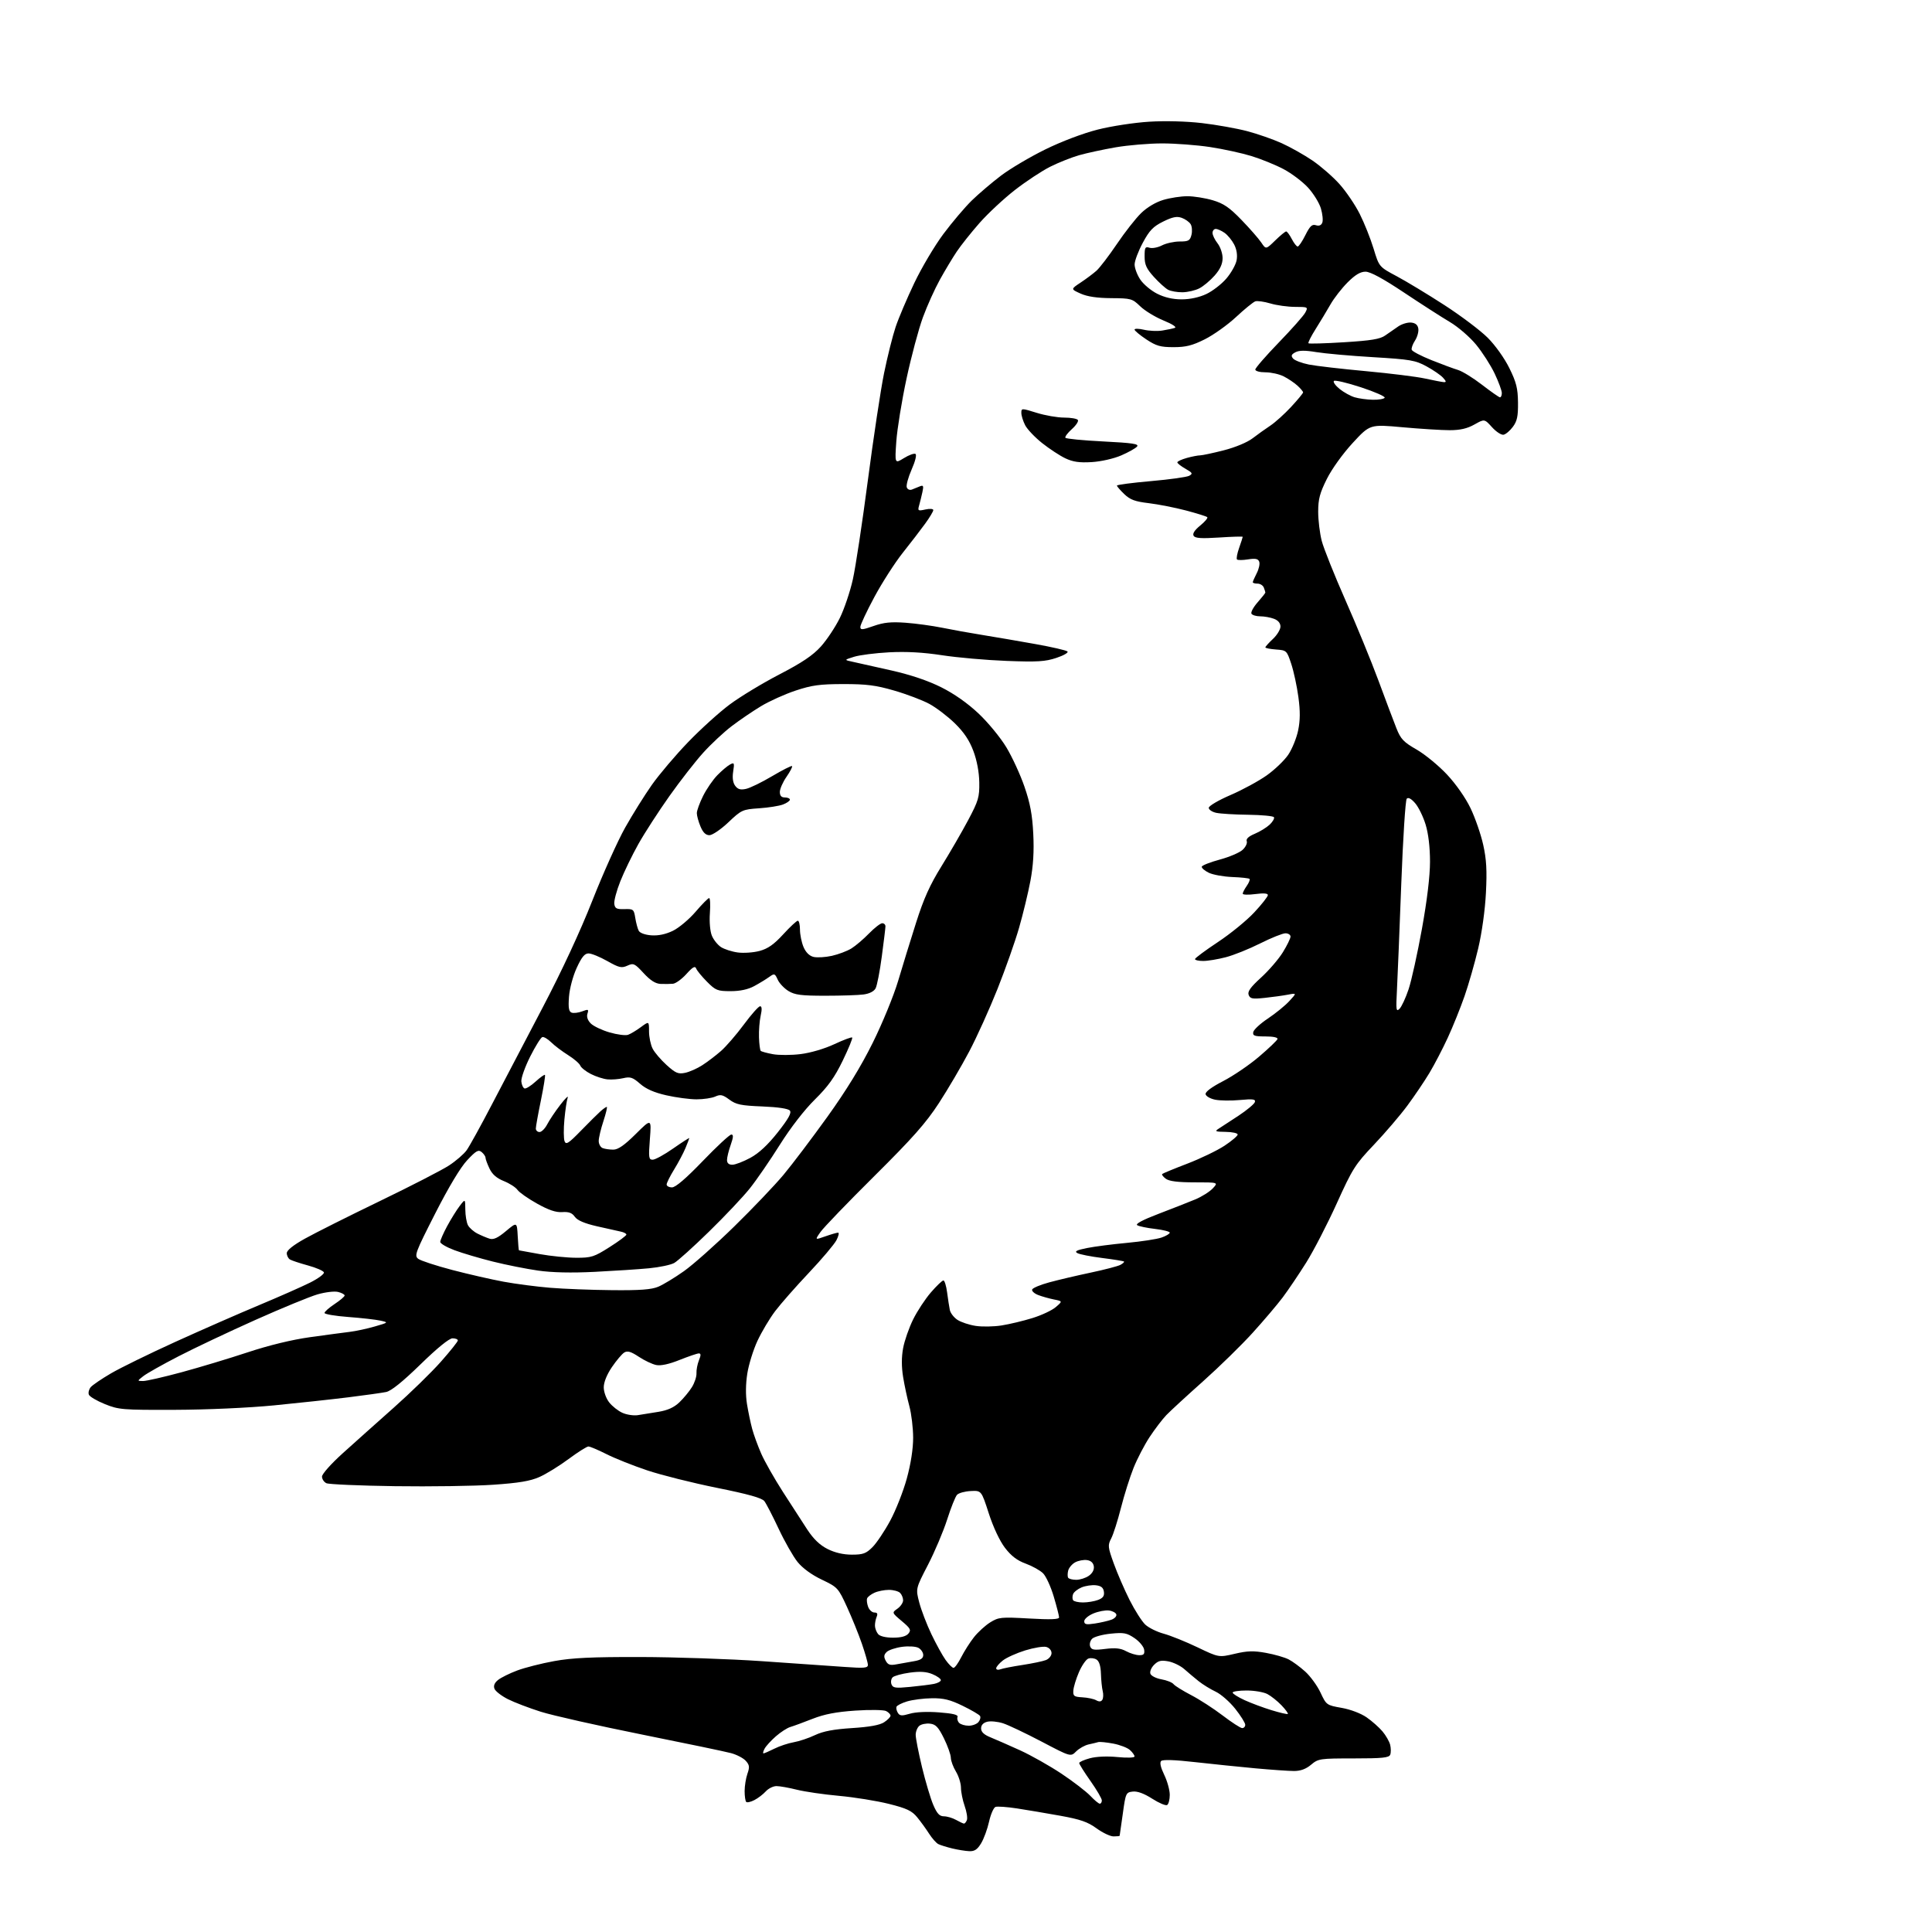 <?xml version="1.0" encoding="UTF-8" standalone="no"?>
<svg 
  version="1.1" 
  xmlns="http://www.w3.org/2000/svg" 
  xmlns:xlink="http://www.w3.org/1999/xlink" 
  xmlns:svg="http://www.w3.org/2000/svg"
  xmlns:rdf="http://www.w3.org/1999/02/22-rdf-syntax-ns#"
  xmlns:cc="http://creativecommons.org/ns#"
  xmlns:dc="http://purl.org/dc/elements/1.1/"
  viewBox="0 0 768 768"
  width="768"
  height="768"
>
<style>svg {background-color: white; }</style>"
<path stroke="none" fill="black" fill-rule="evenodd" d="M385.26,735.87C383.74,735.80 380.70,735.31 378.50,734.78C376.30,734.24 373.82,733.47 373.00,733.06C372.18,732.65 370.52,730.78 369.32,728.91C368.12,727.03 365.99,724.09 364.58,722.38C362.48,719.81 360.47,718.86 353.33,717.07C348.55,715.87 339.66,714.44 333.57,713.88C327.48,713.33 319.92,712.23 316.77,711.44C313.61,710.65 309.97,710.00 308.67,710.00C307.37,710.00 305.45,710.95 304.41,712.10C303.36,713.26 301.32,714.82 299.88,715.56C298.44,716.31 296.97,716.64 296.63,716.29C296.28,715.95 296.00,714.01 296.00,711.98C296.00,709.96 296.50,706.86 297.11,705.10C298.05,702.42 297.94,701.59 296.45,699.95C295.48,698.87 292.85,697.50 290.62,696.90C288.38,696.29 272.36,692.95 255.02,689.47C237.69,685.99 219.68,681.93 215.00,680.45C210.32,678.97 204.42,676.72 201.87,675.43C199.33,674.14 196.94,672.29 196.56,671.31C196.10,670.11 196.57,668.95 197.98,667.82C199.14,666.88 202.57,665.18 205.61,664.04C208.65,662.91 215.27,661.22 220.32,660.31C227.38,659.02 235.28,658.65 254.50,658.69C268.25,658.72 290.07,659.46 303.00,660.35C315.93,661.23 330.66,662.26 335.75,662.63C343.54,663.19 345.00,663.07 345.00,661.82C345.00,661.01 343.93,657.23 342.62,653.43C341.31,649.62 338.63,643.02 336.68,638.76C333.20,631.19 332.97,630.94 326.67,627.93C322.62,626.00 319.03,623.37 317.03,620.89C315.29,618.72 311.91,612.79 309.53,607.72C307.15,602.65 304.60,597.71 303.85,596.73C302.88,595.47 297.55,593.97 285.00,591.44C275.38,589.50 262.92,586.38 257.33,584.51C251.73,582.64 244.43,579.73 241.11,578.05C237.78,576.37 234.54,575.00 233.90,575.00C233.26,575.00 229.71,577.25 226.00,580.00C222.29,582.75 217.08,585.96 214.41,587.14C210.78,588.75 206.18,589.52 196.03,590.21C188.59,590.72 171.03,590.98 157.00,590.78C142.97,590.58 130.71,590.05 129.75,589.60C128.79,589.15 128.00,587.96 128.00,586.96C128.00,585.94 131.65,581.84 136.25,577.69C140.79,573.59 149.90,565.45 156.50,559.59C163.10,553.73 171.54,545.51 175.25,541.31C178.96,537.12 182.00,533.31 182.00,532.85C182.00,532.38 181.05,532.00 179.89,532.00C178.56,532.00 173.83,535.85 167.14,542.37C160.06,549.26 155.49,552.94 153.50,553.34C151.85,553.68 145.10,554.63 138.50,555.45C131.90,556.27 118.62,557.71 109.00,558.65C98.88,559.64 82.22,560.39 69.50,560.43C48.65,560.50 47.20,560.38 41.68,558.15C38.48,556.86 35.62,555.17 35.32,554.39C35.02,553.61 35.35,552.28 36.05,551.43C36.76,550.59 40.39,548.11 44.13,545.93C47.87,543.74 59.38,538.11 69.71,533.41C80.05,528.71 95.03,522.14 103.00,518.81C110.97,515.48 120.12,511.43 123.32,509.83C126.52,508.22 128.97,506.40 128.76,505.79C128.56,505.18 125.71,503.94 122.43,503.04C119.16,502.15 115.92,501.07 115.24,500.65C114.56,500.23 114.00,499.10 114.00,498.14C114.00,497.02 116.57,494.96 121.25,492.36C125.24,490.13 138.62,483.42 151.00,477.44C163.38,471.46 175.75,465.09 178.50,463.29C181.25,461.49 184.39,458.77 185.49,457.25C186.58,455.74 191.12,447.52 195.56,439.00C200.01,430.48 209.08,413.15 215.72,400.50C223.29,386.08 230.66,370.22 235.47,358.00C239.70,347.27 245.56,334.23 248.50,329.00C251.44,323.77 256.22,316.12 259.12,312.00C262.03,307.88 268.47,300.27 273.45,295.10C278.43,289.92 285.89,283.16 290.04,280.07C294.19,276.97 303.08,271.59 309.80,268.10C318.88,263.39 323.13,260.53 326.33,256.98C328.69,254.35 332.07,249.26 333.84,245.67C335.61,242.08 337.94,235.17 339.02,230.32C340.11,225.47 342.79,207.74 344.99,190.93C347.19,174.11 350.08,154.97 351.42,148.38C352.76,141.80 354.84,133.51 356.03,129.96C357.22,126.41 360.56,118.55 363.45,112.50C366.33,106.45 371.53,97.69 375.00,93.03C378.48,88.37 383.56,82.38 386.30,79.70C389.05,77.03 394.26,72.59 397.89,69.83C401.53,67.07 409.45,62.38 415.50,59.41C421.97,56.23 430.55,52.98 436.33,51.52C441.77,50.14 450.91,48.74 456.83,48.38C463.19,47.99 471.66,48.21 477.80,48.93C483.47,49.59 491.51,51.02 495.68,52.11C499.84,53.20 506.07,55.37 509.51,56.93C512.96,58.49 518.46,61.59 521.74,63.82C525.01,66.05 529.83,70.24 532.44,73.15C535.05,76.05 538.68,81.39 540.50,85.01C542.33,88.63 544.81,94.85 546.02,98.83C548.22,106.08 548.22,106.08 555.19,109.79C559.02,111.83 567.56,117.00 574.16,121.27C580.77,125.54 588.52,131.39 591.40,134.27C594.40,137.27 598.06,142.41 599.99,146.33C602.77,151.97 603.36,154.34 603.43,160.00C603.49,165.47 603.08,167.41 601.39,169.67C600.24,171.23 598.57,172.64 597.69,172.81C596.81,172.99 594.74,171.64 593.09,169.81C590.09,166.50 590.09,166.50 586.10,168.75C583.24,170.36 580.46,171.00 576.30,171.01C573.11,171.01 564.67,170.48 557.54,169.84C544.58,168.66 544.58,168.66 537.74,176.06C533.81,180.32 529.44,186.39 527.45,190.37C524.64,196.00 524.00,198.40 524.00,203.42C524.00,206.81 524.64,212.04 525.42,215.05C526.21,218.05 530.43,228.61 534.80,238.51C539.18,248.40 545.09,262.80 547.94,270.50C550.78,278.20 554.01,286.75 555.10,289.50C556.81,293.81 557.93,294.98 563.14,297.97C566.47,299.89 571.90,304.35 575.21,307.89C578.78,311.70 582.60,317.17 584.58,321.31C586.42,325.15 588.68,331.68 589.60,335.82C590.89,341.61 591.14,346.02 590.68,354.92C590.34,361.72 589.07,370.84 587.61,377.00C586.25,382.77 583.80,391.32 582.17,396.00C580.54,400.68 577.55,408.10 575.52,412.50C573.49,416.90 570.21,423.20 568.23,426.50C566.25,429.80 562.30,435.65 559.45,439.50C556.60,443.35 550.64,450.32 546.20,455.00C538.69,462.90 537.64,464.55 531.38,478.38C527.68,486.56 522.22,497.13 519.25,501.88C516.27,506.62 512.06,512.86 509.89,515.75C507.72,518.63 502.36,524.95 497.98,529.78C493.60,534.62 484.74,543.28 478.29,549.04C471.84,554.79 465.25,560.85 463.66,562.50C462.07,564.15 459.08,568.08 457.00,571.23C454.93,574.37 452.04,579.92 450.59,583.55C449.14,587.18 446.89,594.31 445.60,599.39C444.31,604.47 442.57,609.94 441.73,611.54C440.31,614.25 440.38,614.95 442.73,621.48C444.12,625.34 446.95,631.88 449.02,636.00C451.10,640.12 453.91,644.54 455.27,645.81C456.64,647.08 459.95,648.71 462.63,649.43C465.31,650.16 471.32,652.58 476.00,654.82C484.50,658.89 484.50,658.89 490.81,657.41C495.87,656.22 498.33,656.15 503.27,657.05C506.65,657.66 510.70,658.83 512.27,659.64C513.84,660.45 516.80,662.63 518.86,664.49C520.91,666.35 523.65,670.11 524.93,672.85C527.23,677.76 527.35,677.85 533.30,678.90C536.81,679.51 540.96,681.09 543.23,682.66C545.37,684.14 548.22,686.66 549.56,688.26C550.90,689.85 552.27,692.24 552.61,693.57C552.94,694.91 552.96,696.67 552.64,697.50C552.16,698.73 549.60,699.00 538.11,699.00C524.68,699.00 524.04,699.09 521.18,701.50C519.15,703.21 517.01,704.00 514.41,704.00C512.33,704.00 505.42,703.52 499.06,702.94C492.70,702.35 481.89,701.24 475.02,700.47C466.94,699.55 462.20,699.40 461.57,700.03C460.94,700.66 461.38,702.59 462.80,705.53C464.01,708.02 465.00,711.59 465.00,713.47C465.00,715.35 464.53,717.17 463.96,717.52C463.39,717.87 460.72,716.74 458.02,715.01C454.78,712.94 452.14,711.97 450.30,712.18C447.59,712.49 447.46,712.76 446.33,721.00C445.68,725.67 445.12,729.61 445.08,729.75C445.03,729.89 443.94,730.00 442.65,730.00C441.36,730.00 438.32,728.56 435.90,726.80C432.39,724.24 429.47,723.23 421.50,721.79C416.00,720.80 408.25,719.49 404.28,718.88C400.30,718.27 396.45,718.00 395.71,718.28C394.97,718.57 393.82,721.21 393.16,724.17C392.50,727.12 391.08,730.99 389.99,732.77C388.49,735.24 387.38,735.97 385.26,735.87zM383.14,724.90C383.50,724.96 384.04,724.33 384.35,723.52C384.67,722.70 384.27,720.17 383.46,717.89C382.66,715.61 382.00,712.34 382.00,710.62C381.99,708.91 381.09,706.03 380.00,704.23C378.90,702.43 377.99,699.95 377.97,698.73C377.95,697.50 376.71,694.02 375.22,691.00C373.00,686.52 371.98,685.44 369.69,685.18C368.14,685.00 366.23,685.39 365.44,686.05C364.65,686.71 364.00,688.32 364.00,689.64C364.00,690.95 365.13,696.72 366.51,702.46C367.90,708.21 369.91,714.95 370.98,717.45C372.48,720.94 373.46,722.00 375.21,722.01C376.47,722.02 378.62,722.65 380.00,723.42C381.38,724.18 382.79,724.85 383.14,724.90zM437.19,717.00C437.63,717.00 438.00,716.41 438.00,715.70C438.00,714.98 435.98,711.51 433.50,708.00C431.02,704.49 429.00,701.26 429.00,700.84C429.00,700.42 430.91,699.56 433.25,698.93C435.83,698.24 440.14,698.05 444.25,698.46C448.10,698.84 451.00,698.73 451.00,698.22C451.00,697.72 450.18,696.57 449.17,695.66C448.17,694.75 445.17,693.60 442.50,693.10C439.84,692.60 437.17,692.34 436.58,692.51C435.99,692.69 434.25,693.11 432.72,693.44C431.20,693.78 428.97,695.03 427.78,696.22C425.61,698.39 425.61,698.39 414.06,692.32C407.70,688.98 400.79,685.70 398.70,685.03C396.61,684.36 393.79,684.09 392.45,684.42C390.86,684.82 390.00,685.75 390.00,687.07C390.00,688.48 391.15,689.57 393.75,690.62C395.81,691.46 401.10,693.78 405.50,695.78C409.90,697.79 417.32,701.98 422.00,705.10C426.68,708.22 431.82,712.18 433.44,713.89C435.05,715.60 436.74,717.00 437.19,717.00zM303.50,697.00C303.82,697.00 305.75,696.16 307.79,695.14C309.83,694.11 313.30,692.96 315.50,692.57C317.70,692.19 321.52,690.91 323.98,689.73C327.20,688.20 331.36,687.41 338.69,686.94C345.63,686.50 349.72,685.76 351.45,684.62C352.85,683.70 354.00,682.53 354.00,682.01C354.00,681.49 353.21,680.67 352.25,680.17C351.28,679.68 345.83,679.60 340.00,679.99C332.39,680.51 327.71,681.41 323.00,683.26C319.43,684.67 315.46,686.12 314.18,686.50C312.91,686.87 310.31,688.55 308.40,690.23C306.49,691.90 304.47,694.11 303.93,695.14C303.38,696.16 303.19,697.00 303.50,697.00zM493.75,686.94C494.44,686.97 495.00,686.38 495.00,685.63C495.00,684.88 493.20,682.01 491.01,679.25C488.81,676.49 485.33,673.44 483.26,672.47C481.19,671.50 478.15,669.63 476.50,668.31C474.85,667.00 472.28,664.83 470.79,663.51C469.30,662.19 466.44,660.80 464.45,660.42C461.53,659.88 460.41,660.15 458.77,661.79C457.63,662.93 456.98,664.51 457.31,665.36C457.63,666.20 459.61,667.19 461.70,667.56C463.79,667.92 465.96,668.79 466.51,669.48C467.07,670.17 470.22,672.13 473.51,673.84C476.81,675.55 482.43,679.19 486.00,681.91C489.57,684.64 493.06,686.90 493.75,686.94zM385.08,686.00C386.55,686.00 388.30,685.34 388.96,684.54C389.63,683.74 389.90,682.65 389.58,682.12C389.25,681.59 386.14,679.77 382.66,678.08C377.67,675.65 375.10,675.02 370.42,675.08C367.16,675.12 362.74,675.69 360.58,676.34C358.42,676.99 356.52,677.96 356.35,678.51C356.17,679.05 356.44,680.14 356.94,680.93C357.68,682.10 358.54,682.16 361.67,681.23C363.99,680.54 368.57,680.33 373.30,680.70C378.88,681.13 380.97,681.65 380.63,682.53C380.37,683.20 380.66,684.26 381.28,684.88C381.90,685.50 383.60,686.00 385.08,686.00zM511.93,681.32C512.16,681.13 511.04,679.59 509.43,677.90C507.82,676.21 505.28,674.19 503.80,673.41C502.31,672.63 498.60,672.00 495.55,672.00C492.50,672.00 490.00,672.37 490.00,672.83C490.00,673.29 492.14,674.64 494.75,675.84C497.36,677.03 502.20,678.84 505.50,679.84C508.80,680.85 511.69,681.52 511.93,681.32zM438.20,675.68C438.59,675.04 438.66,673.50 438.35,672.26C438.04,671.02 437.72,667.92 437.64,665.36C437.55,662.29 436.95,660.37 435.89,659.70C435.00,659.14 433.52,658.97 432.61,659.32C431.70,659.67 430.02,662.10 428.89,664.73C427.76,667.35 426.76,670.62 426.67,672.00C426.52,674.21 426.92,674.52 430.26,674.71C432.34,674.82 434.81,675.35 435.75,675.88C436.93,676.54 437.71,676.47 438.20,675.68zM361.76,670.57C365.47,670.21 369.74,669.67 371.25,669.38C372.76,669.08 374.00,668.40 374.00,667.87C374.00,667.34 372.51,666.27 370.68,665.51C368.29,664.51 365.77,664.34 361.64,664.90C358.50,665.33 355.43,666.17 354.83,666.77C354.23,667.37 354.02,668.62 354.38,669.55C354.93,670.99 355.99,671.14 361.76,670.57zM397.66,663.58C398.58,663.22 402.51,662.45 406.41,661.86C410.31,661.26 414.51,660.39 415.75,659.91C416.99,659.43 418.00,658.19 418.00,657.14C418.00,656.04 417.11,655.00 415.89,654.68C414.73,654.38 410.97,655.00 407.53,656.06C404.09,657.13 400.09,658.93 398.64,660.07C397.19,661.21 396.00,662.61 396.00,663.18C396.00,663.75 396.75,663.93 397.66,663.58zM379.05,663.00C379.55,663.00 380.93,661.09 382.11,658.75C383.30,656.41 385.57,652.84 387.17,650.81C388.77,648.78 391.68,646.13 393.64,644.91C396.98,642.85 397.95,642.75 409.10,643.38C417.63,643.87 421.00,643.74 421.00,642.93C421.00,642.32 420.05,638.59 418.88,634.66C417.71,630.72 415.80,626.56 414.63,625.41C413.46,624.25 410.35,622.52 407.73,621.56C404.32,620.32 401.96,618.51 399.48,615.27C397.39,612.53 394.83,607.08 393.06,601.61C390.12,592.50 390.12,592.50 385.89,592.71C383.56,592.82 381.11,593.49 380.44,594.21C379.77,594.92 378.01,599.33 376.52,604.00C375.03,608.67 371.60,616.78 368.90,622.01C363.98,631.51 363.98,631.51 365.42,637.02C366.21,640.05 368.38,645.71 370.24,649.60C372.10,653.49 374.64,658.10 375.88,659.84C377.12,661.58 378.55,663.00 379.05,663.00zM356.34,661.60C358.08,661.28 361.19,660.72 363.25,660.37C365.99,659.91 367.00,659.24 367.00,657.90C367.00,656.90 366.14,655.61 365.08,655.04C364.01,654.47 361.12,654.30 358.51,654.65C355.95,655.01 353.21,655.93 352.43,656.72C351.34,657.80 351.26,658.62 352.09,660.17C352.96,661.79 353.82,662.08 356.34,661.60zM452.82,657.96C454.65,657.99 455.07,657.54 454.82,655.78C454.64,654.57 452.93,652.50 451.00,651.19C447.94,649.11 446.75,648.88 441.53,649.41C438.24,649.74 434.92,650.65 434.14,651.43C433.36,652.21 433.01,653.59 433.36,654.49C433.89,655.87 434.89,656.03 439.37,655.47C443.36,654.97 445.48,655.20 447.62,656.36C449.20,657.22 451.54,657.94 452.82,657.96zM355.00,651.00C358.17,651.00 360.20,650.46 361.10,649.38C362.28,647.96 361.94,647.32 358.47,644.41C354.50,641.06 354.50,641.06 356.75,639.47C357.99,638.60 359.00,637.10 359.00,636.14C359.00,635.18 358.46,633.86 357.80,633.20C357.14,632.54 355.14,632.00 353.35,632.00C351.56,632.00 348.97,632.51 347.60,633.14C346.23,633.76 344.92,634.77 344.69,635.39C344.45,636.00 344.64,637.51 345.10,638.75C345.56,639.99 346.67,641.00 347.57,641.00C348.75,641.00 349.00,641.49 348.47,642.75C348.07,643.71 347.77,645.32 347.81,646.33C347.85,647.34 348.42,648.80 349.07,649.58C349.78,650.44 352.11,651.00 355.00,651.00zM435.25,645.37C437.59,645.01 440.55,644.32 441.83,643.85C443.11,643.38 443.98,642.43 443.75,641.74C443.53,641.06 442.19,640.36 440.78,640.19C439.36,640.02 436.58,640.56 434.60,641.39C432.62,642.22 431.00,643.60 431.00,644.46C431.00,645.74 431.78,645.90 435.25,645.37zM430.49,637.00C432.35,637.00 435.06,636.55 436.50,636.00C438.45,635.26 439.06,634.41 438.82,632.75C438.59,631.11 437.72,630.41 435.64,630.17C434.07,629.99 431.52,630.37 429.96,631.01C428.41,631.66 426.88,632.86 426.57,633.68C426.25,634.51 426.25,635.59 426.56,636.09C426.87,636.59 428.64,637.00 430.49,637.00zM427.84,628.00C429.33,628.00 431.58,627.28 432.83,626.40C434.26,625.40 435.00,624.00 434.81,622.65C434.61,621.26 433.66,620.38 432.10,620.16C430.78,619.97 428.68,620.37 427.43,621.03C426.19,621.70 424.93,623.17 424.63,624.30C424.34,625.42 424.33,626.72 424.61,627.17C424.89,627.63 426.34,628.00 427.84,628.00zM338.63,618.00C343.08,618.00 344.28,617.56 346.82,615.02C348.46,613.38 351.63,608.65 353.87,604.50C356.11,600.35 359.08,592.81 360.47,587.73C362.07,581.90 362.99,575.92 362.99,571.50C362.98,567.65 362.31,562.02 361.49,559.00C360.67,555.98 359.55,550.75 359.00,547.38C358.34,543.29 358.34,539.47 359.01,535.88C359.56,532.92 361.35,527.80 362.98,524.50C364.61,521.20 367.79,516.36 370.05,513.75C372.31,511.14 374.54,509.00 375.02,509.00C375.49,509.00 376.15,511.14 376.49,513.75C376.83,516.36 377.32,519.51 377.57,520.74C377.82,521.97 379.19,523.73 380.60,524.66C382.02,525.59 385.27,526.67 387.84,527.06C390.40,527.46 395.05,527.38 398.18,526.88C401.30,526.39 406.81,525.07 410.41,523.95C414.02,522.84 418.20,520.88 419.69,519.59C422.41,517.25 422.41,517.25 418.96,516.56C417.06,516.18 414.25,515.39 412.71,514.80C411.18,514.21 410.09,513.23 410.29,512.61C410.50,512.00 413.55,510.71 417.08,509.76C420.61,508.80 428.00,507.06 433.50,505.90C439.00,504.74 444.33,503.35 445.34,502.82C446.35,502.28 447.01,501.68 446.81,501.48C446.61,501.28 442.73,500.65 438.18,500.08C433.62,499.51 429.17,498.63 428.27,498.13C427.03,497.44 427.94,496.95 432.07,496.12C435.06,495.52 442.23,494.59 448.00,494.06C453.77,493.52 459.96,492.57 461.75,491.94C463.54,491.32 465.00,490.44 465.00,490.00C465.00,489.56 462.38,488.89 459.18,488.52C455.99,488.15 452.79,487.49 452.07,487.04C451.23,486.52 454.24,484.92 460.64,482.48C466.06,480.41 472.59,477.85 475.15,476.78C477.71,475.71 480.83,473.75 482.08,472.42C484.35,470.00 484.35,470.00 474.87,470.00C468.26,470.00 464.79,469.57 463.44,468.58C462.38,467.80 461.73,466.95 462.00,466.68C462.28,466.42 466.77,464.56 472.00,462.56C477.23,460.55 483.86,457.35 486.75,455.45C489.64,453.54 492.00,451.53 492.00,450.99C492.00,450.45 489.86,449.97 487.25,449.94C483.17,449.89 482.77,449.72 484.40,448.69C485.45,448.04 489.02,445.70 492.35,443.50C495.67,441.30 498.59,438.87 498.83,438.09C499.19,436.94 498.10,436.79 492.89,437.27C489.37,437.60 484.93,437.54 483.01,437.14C481.08,436.75 479.39,435.76 479.24,434.96C479.07,434.03 481.63,432.13 486.23,429.75C490.23,427.69 496.64,423.33 500.48,420.05C504.32,416.78 507.62,413.63 507.82,413.05C508.03,412.41 506.17,412.00 503.01,412.00C498.66,412.00 497.91,411.73 498.19,410.27C498.37,409.32 500.99,406.89 504.01,404.88C507.03,402.87 510.85,399.76 512.50,397.97C515.50,394.72 515.50,394.72 512.00,395.39C510.07,395.76 505.92,396.34 502.77,396.67C497.86,397.19 496.95,397.03 496.36,395.50C495.85,394.16 497.08,392.44 501.29,388.60C504.37,385.80 508.27,381.27 509.95,378.55C511.63,375.83 513.00,373.02 513.00,372.30C513.00,371.59 512.09,371.00 510.98,371.00C509.87,371.00 505.36,372.81 500.97,375.01C496.58,377.22 490.42,379.70 487.28,380.51C484.15,381.33 480.10,382.00 478.29,382.00C476.48,382.00 475.01,381.66 475.03,381.25C475.05,380.84 479.14,377.80 484.12,374.50C489.11,371.20 495.62,365.89 498.59,362.69C501.57,359.50 504.00,356.40 504.00,355.81C504.00,355.11 502.30,354.97 499.00,355.41C496.25,355.77 494.00,355.70 494.00,355.26C494.00,354.81 494.72,353.42 495.60,352.16C496.48,350.90 496.98,349.65 496.70,349.37C496.43,349.10 493.35,348.76 489.85,348.63C486.36,348.49 482.16,347.73 480.53,346.94C478.89,346.15 477.63,345.07 477.72,344.54C477.81,344.01 481.01,342.74 484.84,341.71C488.66,340.68 492.77,338.93 493.96,337.82C495.16,336.71 495.89,335.17 495.60,334.40C495.25,333.48 496.34,332.47 498.77,331.45C500.81,330.60 503.48,328.96 504.71,327.81C505.93,326.65 506.70,325.32 506.41,324.85C506.12,324.38 501.52,323.95 496.19,323.88C490.86,323.82 485.15,323.47 483.50,323.12C481.85,322.77 480.50,321.87 480.50,321.12C480.50,320.38 484.36,318.10 489.13,316.05C493.87,314.01 500.36,310.48 503.55,308.22C506.75,305.95 510.60,302.25 512.12,299.99C513.64,297.72 515.40,293.39 516.03,290.36C516.86,286.36 516.89,282.70 516.13,277.08C515.55,272.80 514.28,266.88 513.29,263.90C511.53,258.59 511.43,258.50 507.25,258.19C504.91,258.02 503.00,257.64 503.00,257.34C503.00,257.05 504.35,255.54 506.00,254.00C507.65,252.46 509.00,250.24 509.00,249.07C509.00,247.71 508.08,246.60 506.43,245.98C505.02,245.44 502.58,245.00 500.99,245.00C499.41,245.00 497.83,244.54 497.48,243.97C497.13,243.40 498.23,241.36 499.92,239.44C501.62,237.51 503.00,235.76 503.00,235.55C503.00,235.34 502.73,234.45 502.39,233.58C502.06,232.71 500.93,232.00 499.89,232.00C498.85,232.00 498.00,231.75 498.00,231.45C498.00,231.15 498.71,229.53 499.57,227.86C500.44,226.19 500.88,224.13 500.56,223.28C500.11,222.11 499.06,221.90 496.14,222.36C494.03,222.70 492.05,222.71 491.73,222.40C491.41,222.08 491.79,220.00 492.58,217.78C493.36,215.56 494.00,213.59 494.00,213.40C494.00,213.21 489.79,213.33 484.65,213.67C477.54,214.13 475.10,213.97 474.49,212.99C473.97,212.14 474.85,210.76 477.09,208.93C478.96,207.40 480.23,205.90 479.91,205.58C479.60,205.26 475.77,204.07 471.42,202.92C467.06,201.77 460.42,200.47 456.67,200.02C451.19,199.37 449.25,198.66 446.92,196.42C445.31,194.88 444.00,193.36 444.00,193.03C444.00,192.70 450.08,191.90 457.52,191.25C464.96,190.60 471.81,189.65 472.75,189.12C474.23,188.29 474.04,187.93 471.23,186.33C469.46,185.33 468.01,184.18 468.01,183.80C468.00,183.41 469.69,182.63 471.75,182.05C473.81,181.48 476.22,181.01 477.09,181.01C477.96,181.00 482.20,180.10 486.49,179.00C491.03,177.84 495.81,175.85 497.90,174.25C499.88,172.74 503.07,170.45 505.00,169.18C506.92,167.90 510.64,164.55 513.25,161.73C515.86,158.91 518.00,156.32 518.00,155.98C518.00,155.63 516.99,154.42 515.75,153.29C514.51,152.16 512.06,150.51 510.30,149.62C508.54,148.73 505.28,148.00 503.05,148.00C500.78,148.00 499.00,147.52 499.00,146.90C499.00,146.30 503.20,141.46 508.34,136.15C513.48,130.84 518.22,125.49 518.87,124.25C520.04,122.05 519.95,122.00 514.79,121.99C511.88,121.98 507.48,121.37 505.00,120.63C502.52,119.89 499.82,119.52 499.00,119.79C498.18,120.07 494.73,122.87 491.35,126.02C487.97,129.17 482.38,133.15 478.94,134.87C473.96,137.36 471.42,138.00 466.51,138.00C461.29,138.00 459.63,137.53 455.67,134.91C453.10,133.20 451.00,131.45 451.00,131.01C451.00,130.57 452.69,130.60 454.75,131.08C456.81,131.56 460.07,131.70 462.00,131.40C463.93,131.09 466.18,130.62 467.00,130.34C467.88,130.05 466.05,128.84 462.52,127.40C459.24,126.05 455.07,123.52 453.26,121.76C450.11,118.71 449.60,118.57 441.73,118.52C436.12,118.48 432.24,117.91 429.56,116.71C425.62,114.94 425.62,114.94 429.56,112.33C431.73,110.89 434.57,108.77 435.87,107.61C437.17,106.45 440.82,101.67 443.98,97.00C447.13,92.33 451.47,86.80 453.61,84.72C455.98,82.41 459.43,80.36 462.43,79.47C465.14,78.66 469.45,78.00 472.00,78.00C474.55,78.00 479.08,78.72 482.07,79.60C486.42,80.89 488.69,82.44 493.50,87.41C496.80,90.82 500.34,94.87 501.37,96.40C503.23,99.18 503.23,99.18 506.91,95.59C508.93,93.62 510.89,92.00 511.27,92.00C511.64,92.00 512.65,93.35 513.50,95.00C514.35,96.65 515.41,98.00 515.85,98.00C516.29,98.00 517.67,95.96 518.91,93.46C520.72,89.85 521.57,89.05 523.09,89.53C524.35,89.93 525.23,89.57 525.64,88.49C525.99,87.59 525.73,85.04 525.07,82.83C524.40,80.61 522.09,76.89 519.93,74.54C517.77,72.20 513.42,68.91 510.25,67.24C507.09,65.56 501.35,63.23 497.50,62.04C493.65,60.86 486.23,59.24 481.00,58.45C475.77,57.66 467.23,57.01 462.00,57.01C456.77,57.01 448.45,57.71 443.50,58.56C438.55,59.42 432.02,60.83 429.00,61.69C425.98,62.55 420.80,64.61 417.50,66.26C414.20,67.91 407.87,72.09 403.43,75.54C398.99,79.00 392.65,84.91 389.35,88.67C386.05,92.42 381.99,97.53 380.33,100.00C378.67,102.47 375.65,107.50 373.62,111.17C371.59,114.83 368.54,121.58 366.86,126.17C365.18,130.75 362.25,141.70 360.36,150.50C358.47,159.30 356.65,170.52 356.30,175.43C355.68,184.36 355.68,184.36 359.32,182.11C361.32,180.87 363.39,180.12 363.92,180.45C364.47,180.79 363.82,183.41 362.38,186.66C361.02,189.76 360.15,192.95 360.46,193.75C360.77,194.57 361.67,194.94 362.51,194.60C363.33,194.27 364.75,193.70 365.66,193.33C367.05,192.77 367.21,193.13 366.68,195.58C366.33,197.19 365.75,199.56 365.38,200.86C364.75,203.07 364.91,203.18 367.85,202.53C369.62,202.14 371.00,202.25 371.00,202.77C371.00,203.28 369.57,205.68 367.81,208.10C366.06,210.52 362.04,215.76 358.87,219.74C355.71,223.72 350.62,231.65 347.56,237.35C344.50,243.05 342.00,248.38 342.00,249.20C342.00,250.48 342.76,250.43 347.25,248.85C351.31,247.42 354.20,247.13 360.00,247.55C364.12,247.85 370.65,248.75 374.50,249.53C378.35,250.32 385.55,251.62 390.50,252.41C395.45,253.21 404.90,254.83 411.50,256.01C418.10,257.19 423.88,258.52 424.34,258.97C424.80,259.42 422.81,260.57 419.91,261.53C415.49,263.00 412.32,263.19 400.07,262.72C392.06,262.41 380.55,261.40 374.50,260.47C367.00,259.32 360.32,258.95 353.50,259.30C348.00,259.59 341.70,260.39 339.50,261.08C335.50,262.33 335.50,262.33 339.00,263.08C340.93,263.50 347.82,265.04 354.32,266.51C362.05,268.26 368.92,270.58 374.17,273.21C379.29,275.77 384.67,279.55 389.00,283.64C392.75,287.17 397.71,293.20 400.03,297.05C402.35,300.89 405.60,307.94 407.24,312.72C409.51,319.29 410.36,323.84 410.74,331.45C411.09,338.46 410.74,344.13 409.60,350.20C408.69,354.99 406.67,363.36 405.10,368.80C403.54,374.25 399.68,385.18 396.53,393.10C393.38,401.02 388.32,412.23 385.27,418.00C382.23,423.77 376.81,433.00 373.23,438.50C368.05,446.45 362.78,452.40 347.57,467.50C337.04,477.95 327.41,487.95 326.17,489.72C323.90,492.95 323.90,492.95 328.08,491.47C330.37,490.66 332.66,490.00 333.15,490.00C333.65,490.00 333.35,491.35 332.50,493.00C331.64,494.65 326.71,500.49 321.54,505.96C316.36,511.44 310.33,518.30 308.12,521.22C305.92,524.14 302.76,529.45 301.10,533.01C299.44,536.58 297.62,542.44 297.06,546.03C296.41,550.17 296.36,554.60 296.94,558.15C297.44,561.22 298.37,565.67 299.01,568.02C299.64,570.37 301.27,574.82 302.62,577.90C303.98,580.98 307.83,587.77 311.19,593.00C314.54,598.23 318.91,604.98 320.89,608.00C323.39,611.80 325.88,614.19 328.96,615.75C331.89,617.22 335.22,618.00 338.63,618.00zM253.50,562.55C255.15,562.29 258.87,561.69 261.76,561.22C265.44,560.61 267.94,559.48 270.08,557.43C271.76,555.82 274.01,553.10 275.07,551.38C276.13,549.67 276.94,547.19 276.86,545.88C276.79,544.57 277.23,542.26 277.84,540.75C278.67,538.70 278.66,538.00 277.80,538.00C277.17,538.00 273.74,539.17 270.17,540.59C265.99,542.27 262.69,542.99 260.87,542.62C259.32,542.31 256.20,540.84 253.94,539.34C250.81,537.27 249.43,536.86 248.16,537.64C247.25,538.19 245.04,540.81 243.25,543.44C241.23,546.41 240.00,549.46 240.00,551.48C240.00,553.30 240.95,555.94 242.17,557.48C243.36,559.00 245.72,560.86 247.42,561.62C249.11,562.38 251.85,562.80 253.50,562.55zM56.86,548.98C58.16,548.99 65.03,547.42 72.14,545.50C79.25,543.57 91.09,540.01 98.45,537.57C106.84,534.79 116.06,532.55 123.17,531.56C129.40,530.69 136.53,529.74 139.00,529.44C141.47,529.14 145.97,528.17 149.00,527.29C154.50,525.69 154.50,525.69 151.19,524.96C149.37,524.56 143.64,523.91 138.44,523.52C133.25,523.13 129.00,522.41 129.00,521.92C129.00,521.43 130.80,519.84 133.00,518.38C135.20,516.93 137.00,515.39 137.00,514.98C137.00,514.56 135.83,513.92 134.40,513.57C132.96,513.20 129.32,513.64 126.20,514.54C123.12,515.44 112.02,520.00 101.55,524.68C91.07,529.36 77.33,535.86 71.00,539.13C64.67,542.39 58.38,545.94 57.00,547.01C54.50,548.96 54.50,548.96 56.86,548.98zM243.28,512.86C254.42,512.97 258.95,512.63 261.66,511.50C263.63,510.67 268.23,507.89 271.87,505.31C275.52,502.73 284.51,494.74 291.85,487.56C299.20,480.38 308.02,471.12 311.46,467.00C314.90,462.88 322.73,452.52 328.86,444.00C336.41,433.49 342.23,423.99 346.94,414.50C350.76,406.80 355.28,395.77 357.00,390.00C358.71,384.23 361.92,373.80 364.14,366.83C367.18,357.25 369.64,351.77 374.26,344.33C377.61,338.92 382.38,330.68 384.87,326.00C388.95,318.31 389.37,316.88 389.28,311.00C389.21,306.92 388.34,302.27 386.92,298.50C385.33,294.27 383.16,291.04 379.53,287.50C376.71,284.75 372.16,281.29 369.43,279.81C366.69,278.33 360.42,275.95 355.48,274.52C348.15,272.39 344.44,271.92 335.26,271.93C325.89,271.94 322.74,272.37 316.26,274.52C311.99,275.94 305.80,278.73 302.50,280.73C299.20,282.72 293.96,286.29 290.85,288.66C287.75,291.02 282.66,295.77 279.56,299.20C276.45,302.63 270.39,310.40 266.09,316.47C261.79,322.54 256.25,331.10 253.78,335.50C251.31,339.90 248.08,346.57 246.59,350.32C245.10,354.07 244.02,358.12 244.19,359.32C244.45,361.14 245.12,361.48 248.23,361.39C251.77,361.28 251.99,361.46 252.53,364.89C252.85,366.87 253.47,369.18 253.91,370.00C254.37,370.88 256.45,371.63 258.91,371.81C261.68,372.01 264.61,371.40 267.48,370.01C269.88,368.85 273.94,365.44 276.50,362.45C279.06,359.45 281.49,357.00 281.89,357.00C282.30,357.00 282.43,359.70 282.19,363.00C281.94,366.48 282.27,370.24 282.98,371.95C283.65,373.58 285.28,375.61 286.59,376.47C287.91,377.33 290.91,378.30 293.25,378.62C295.60,378.94 299.52,378.67 301.96,378.01C305.25,377.12 307.66,375.43 311.34,371.41C314.07,368.43 316.68,366.00 317.15,366.00C317.62,366.00 318.00,367.59 318.00,369.53C318.00,371.47 318.63,374.56 319.39,376.40C320.29,378.54 321.70,379.96 323.36,380.38C324.78,380.73 328.07,380.54 330.69,379.96C333.30,379.37 336.80,378.05 338.47,377.01C340.14,375.97 343.28,373.30 345.45,371.06C347.63,368.83 349.99,367.00 350.70,367.00C351.42,367.00 351.99,367.56 351.98,368.25C351.97,368.94 351.32,374.32 350.53,380.21C349.75,386.11 348.64,391.80 348.07,392.87C347.42,394.09 345.61,395.01 343.26,395.32C341.19,395.60 334.32,395.82 328.00,395.82C318.48,395.82 315.97,395.50 313.42,393.94C311.73,392.90 309.80,390.87 309.15,389.42C308.01,386.92 307.84,386.87 305.72,388.39C304.50,389.27 301.83,390.90 299.79,392.00C297.33,393.33 294.18,394.00 290.42,394.00C285.21,394.00 284.47,393.70 281.04,390.25C278.99,388.19 277.05,385.82 276.74,385.00C276.31,383.86 275.37,384.38 272.84,387.20C271.00,389.23 268.60,390.97 267.50,391.06C266.40,391.16 264.19,391.18 262.60,391.12C260.56,391.03 258.55,389.76 255.85,386.84C252.29,382.98 251.82,382.76 249.39,383.87C247.09,384.91 246.11,384.69 241.40,382.03C238.45,380.36 235.10,379.00 233.96,379.00C232.41,379.00 231.22,380.45 229.25,384.75C227.74,388.03 226.43,392.96 226.18,396.24C225.86,400.60 226.11,402.10 227.21,402.53C228.00,402.83 229.89,402.61 231.40,402.04C233.87,401.10 234.08,401.19 233.52,402.95C233.12,404.19 233.61,405.61 234.85,406.85C235.92,407.92 239.28,409.52 242.31,410.40C245.34,411.28 248.65,411.71 249.66,411.35C250.67,411.00 252.96,409.62 254.75,408.30C258.00,405.90 258.00,405.90 258.00,410.00C258.00,412.25 258.65,415.35 259.44,416.87C260.22,418.40 262.73,421.33 265.01,423.39C268.56,426.60 269.60,427.03 272.32,426.47C274.07,426.11 277.15,424.75 279.17,423.44C281.20,422.14 284.54,419.59 286.60,417.79C288.66,415.98 292.76,411.24 295.71,407.25C298.66,403.26 301.56,400.00 302.15,400.00C302.87,400.00 302.95,401.23 302.38,403.75C301.92,405.81 301.62,409.68 301.71,412.35C301.80,415.02 302.11,417.44 302.40,417.73C302.69,418.02 304.85,418.61 307.21,419.05C309.57,419.49 314.54,419.48 318.25,419.02C322.21,418.53 327.76,416.90 331.65,415.08C335.31,413.37 338.51,412.17 338.76,412.43C339.02,412.68 337.33,416.81 335.01,421.59C331.78,428.26 329.20,431.87 323.93,437.07C319.77,441.17 314.28,448.26 310.00,455.06C306.12,461.23 300.76,469.03 298.08,472.39C295.40,475.75 288.10,483.49 281.85,489.58C275.61,495.68 269.38,501.29 268.00,502.06C266.62,502.82 262.12,503.77 258.00,504.16C253.88,504.56 244.17,505.19 236.42,505.58C227.13,506.04 219.49,505.87 213.92,505.08C209.29,504.42 201.20,502.81 195.95,501.50C190.70,500.19 183.83,498.16 180.70,496.99C177.56,495.82 175.00,494.33 175.00,493.68C175.00,493.03 176.24,490.21 177.75,487.41C179.26,484.61 181.50,481.01 182.72,479.41C184.94,476.50 184.94,476.50 184.97,480.82C184.99,483.19 185.46,486.00 186.03,487.06C186.60,488.11 188.28,489.60 189.78,490.36C191.28,491.12 193.46,492.04 194.62,492.40C196.19,492.88 197.90,492.09 201.12,489.39C205.50,485.73 205.50,485.73 205.80,491.36C205.96,494.46 206.19,497.02 206.30,497.03C206.41,497.05 210.10,497.72 214.50,498.52C218.90,499.31 225.45,499.97 229.05,499.98C235.06,500.00 236.17,499.65 242.30,495.75C245.99,493.42 249.00,491.17 249.00,490.77C249.00,490.37 247.99,489.83 246.75,489.58C245.51,489.33 241.23,488.37 237.23,487.45C232.28,486.31 229.49,485.10 228.49,483.68C227.40,482.13 226.12,481.65 223.48,481.83C220.97,482.00 218.08,481.02 213.47,478.44C209.90,476.45 206.41,474.00 205.70,472.99C205.00,471.98 202.56,470.41 200.29,469.50C197.42,468.35 195.67,466.82 194.58,464.52C193.71,462.69 193.00,460.76 193.00,460.22C193.00,459.68 192.31,458.67 191.47,457.97C190.18,456.90 189.28,457.40 185.72,461.20C183.05,464.04 178.38,471.82 173.00,482.38C165.09,497.92 164.62,499.17 166.27,500.41C167.25,501.15 173.33,503.14 179.77,504.83C186.22,506.52 195.42,508.62 200.20,509.50C204.99,510.38 213.31,511.47 218.70,511.91C224.09,512.36 235.15,512.78 243.28,512.86zM267.14,472.00C268.56,472.00 272.73,468.42 279.39,461.50C284.95,455.72 290.04,451.00 290.71,451.00C291.61,451.00 291.54,452.04 290.46,455.13C289.66,457.39 289.00,460.09 289.00,461.13C289.00,462.37 289.71,463.00 291.11,463.00C292.28,463.00 295.51,461.76 298.29,460.25C301.71,458.39 305.23,455.11 309.18,450.11C313.44,444.70 314.73,442.38 313.98,441.47C313.33,440.69 309.26,440.08 303.01,439.83C294.55,439.49 292.61,439.09 289.93,437.11C287.29,435.15 286.39,434.96 284.34,435.89C283.00,436.50 279.65,437.00 276.90,437.00C274.15,437.00 268.73,436.28 264.87,435.40C260.03,434.30 256.79,432.88 254.45,430.82C251.54,428.27 250.56,427.94 247.77,428.59C245.97,429.01 243.16,429.23 241.51,429.07C239.87,428.92 236.89,427.96 234.89,426.94C232.88,425.92 230.99,424.41 230.67,423.59C230.35,422.76 228.16,420.88 225.80,419.40C223.43,417.92 220.41,415.63 219.09,414.32C217.76,413.01 216.18,412.08 215.59,412.25C214.99,412.42 212.81,415.92 210.74,420.03C208.68,424.14 207.10,428.59 207.24,429.92C207.38,431.26 207.96,432.50 208.52,432.68C209.08,432.86 211.05,431.64 212.89,429.96C214.73,428.28 216.41,427.08 216.63,427.29C216.84,427.51 216.11,432.08 215.01,437.45C213.90,442.82 213.00,447.85 213.00,448.61C213.00,449.37 213.66,450.00 214.47,450.00C215.29,450.00 216.66,448.62 217.54,446.92C218.42,445.23 220.75,441.74 222.74,439.17C224.72,436.60 226.04,435.33 225.67,436.33C225.30,437.34 224.71,441.25 224.36,445.01C224.01,448.77 224.04,452.66 224.42,453.65C225.00,455.17 226.01,454.53 230.93,449.47C234.13,446.19 237.63,442.71 238.71,441.75C239.79,440.79 240.91,440.00 241.20,440.00C241.49,440.00 240.89,442.54 239.87,445.66C238.84,448.77 238.00,452.32 238.00,453.55C238.00,454.78 238.71,456.06 239.58,456.39C240.45,456.73 242.35,457.00 243.80,457.00C245.70,457.00 248.21,455.26 252.71,450.79C258.97,444.59 258.97,444.59 258.34,452.79C257.77,460.20 257.88,461.00 259.46,461.00C260.43,461.00 264.10,458.99 267.61,456.53C271.12,454.08 274.00,452.22 274.00,452.41C274.00,452.60 273.31,454.40 272.48,456.40C271.64,458.40 269.62,462.22 267.98,464.88C266.34,467.54 265.00,470.23 265.00,470.86C265.00,471.49 265.96,472.00 267.14,472.00zM556.34,401.00C557.17,400.18 558.79,396.68 559.94,393.24C561.09,389.80 563.47,379.00 565.24,369.24C567.29,357.87 568.45,348.27 568.45,342.50C568.45,336.79 567.81,331.41 566.71,327.79C565.75,324.64 563.88,320.82 562.55,319.29C560.98,317.47 559.81,316.85 559.20,317.50C558.68,318.05 557.70,333.35 557.02,351.50C556.34,369.65 555.57,388.55 555.31,393.50C554.88,401.53 554.99,402.34 556.34,401.00zM282.01,332.00C280.55,332.00 279.45,330.94 278.45,328.53C277.65,326.62 277.00,324.24 277.00,323.23C277.00,322.22 278.12,319.14 279.49,316.40C280.86,313.65 283.41,309.93 285.17,308.14C286.92,306.35 289.18,304.44 290.20,303.90C291.87,303.00 291.99,303.25 291.45,306.70C291.06,309.20 291.34,311.14 292.25,312.37C293.30,313.77 294.37,314.08 296.57,313.59C298.18,313.24 302.86,310.96 306.96,308.52C311.07,306.09 314.62,304.29 314.86,304.53C315.10,304.77 314.11,306.68 312.65,308.79C311.19,310.89 310.00,313.60 310.00,314.80C310.00,316.33 310.61,317.00 312.00,317.00C313.10,317.00 314.00,317.40 314.00,317.88C314.00,318.36 312.76,319.23 311.25,319.80C309.74,320.38 305.45,321.06 301.72,321.31C295.17,321.76 294.74,321.95 289.53,326.89C286.54,329.72 283.18,332.00 282.01,332.00zM434.00,183.69C429.07,183.99 426.53,183.62 423.50,182.19C421.30,181.15 417.15,178.42 414.27,176.14C411.40,173.86 408.36,170.66 407.52,169.04C406.69,167.42 406.00,165.22 406.00,164.15C406.00,162.23 406.07,162.23 412.09,164.10C415.44,165.15 420.36,166.00 423.03,166.00C425.70,166.00 428.15,166.43 428.48,166.96C428.80,167.49 427.72,169.13 426.06,170.60C424.41,172.08 423.26,173.61 423.51,174.02C423.76,174.42 430.52,175.08 438.52,175.48C450.20,176.07 452.86,176.46 452.00,177.50C451.42,178.20 448.59,179.79 445.72,181.03C442.74,182.32 437.71,183.46 434.00,183.69zM545.69,158.91C548.00,158.96 550.13,158.60 550.43,158.11C550.73,157.62 546.48,155.75 540.99,153.95C535.49,152.15 530.66,151.01 530.25,151.43C529.84,151.84 530.85,153.27 532.50,154.61C534.15,155.94 536.85,157.44 538.50,157.93C540.15,158.42 543.39,158.86 545.69,158.91zM596.25,157.94C596.66,157.97 597.00,157.21 597.00,156.25C597.00,155.29 595.72,151.80 594.15,148.50C592.58,145.20 589.26,140.03 586.77,137.00C584.27,133.96 579.62,129.95 576.37,128.02C573.14,126.11 564.91,120.82 558.08,116.27C549.77,110.73 544.72,108.00 542.81,108.00C540.78,108.00 538.72,109.23 535.70,112.25C533.36,114.59 530.30,118.53 528.89,121.00C527.48,123.47 524.83,127.87 523.01,130.76C521.18,133.65 519.89,136.22 520.13,136.46C520.37,136.70 526.75,136.52 534.31,136.05C545.10,135.38 548.62,134.80 550.65,133.35C552.08,132.33 554.43,130.70 555.88,129.73C557.32,128.76 559.62,128.08 561.00,128.23C562.70,128.41 563.60,129.20 563.81,130.69C563.98,131.90 563.38,134.02 562.47,135.41C561.56,136.80 560.98,138.44 561.18,139.05C561.39,139.67 564.92,141.51 569.03,143.16C573.14,144.80 577.90,146.57 579.62,147.08C581.33,147.60 585.61,150.24 589.12,152.95C592.63,155.66 595.84,157.91 596.25,157.94zM573.90,151.90C575.00,151.98 574.94,151.59 573.63,150.15C572.71,149.13 569.75,147.09 567.06,145.63C562.62,143.21 560.61,142.87 545.83,141.98C536.85,141.45 526.68,140.54 523.24,139.97C518.78,139.23 516.39,139.25 514.93,140.04C513.32,140.90 513.12,141.44 514.01,142.51C514.64,143.27 517.48,144.35 520.33,144.92C523.17,145.48 533.36,146.66 542.97,147.54C552.57,148.43 563.15,149.74 566.47,150.47C569.79,151.20 573.13,151.84 573.90,151.90zM469.72,119.00C473.04,119.00 476.71,118.21 479.54,116.88C482.02,115.71 485.61,112.94 487.51,110.71C489.41,108.49 491.24,105.23 491.57,103.46C491.96,101.41 491.60,99.13 490.59,97.18C489.72,95.50 488.01,93.42 486.78,92.56C485.56,91.70 483.98,91.00 483.28,91.00C482.57,91.00 482.00,91.72 482.00,92.59C482.00,93.47 482.90,95.33 484.00,96.73C485.10,98.13 486.00,100.77 486.00,102.60C486.00,104.91 485.03,107.03 482.85,109.52C481.12,111.49 478.39,113.78 476.78,114.61C475.17,115.45 472.15,116.15 470.08,116.18C468.00,116.21 465.41,115.75 464.31,115.17C463.22,114.58 460.68,112.28 458.66,110.05C455.71,106.78 455.00,105.20 455.00,101.93C455.00,98.36 455.23,97.94 456.95,98.48C458.02,98.82 460.25,98.40 461.90,97.55C463.55,96.70 466.71,96.00 468.93,96.00C472.46,96.00 473.04,95.67 473.63,93.35C473.99,91.89 473.84,89.97 473.29,89.10C472.74,88.22 471.15,87.09 469.75,86.59C467.79,85.90 466.09,86.24 462.35,88.09C458.38,90.06 456.92,91.58 454.28,96.50C452.51,99.80 451.04,103.67 451.03,105.10C451.01,106.53 452.02,109.23 453.26,111.10C454.50,112.97 457.52,115.51 459.97,116.75C462.92,118.24 466.21,119.00 469.72,119.00z" />

</svg>